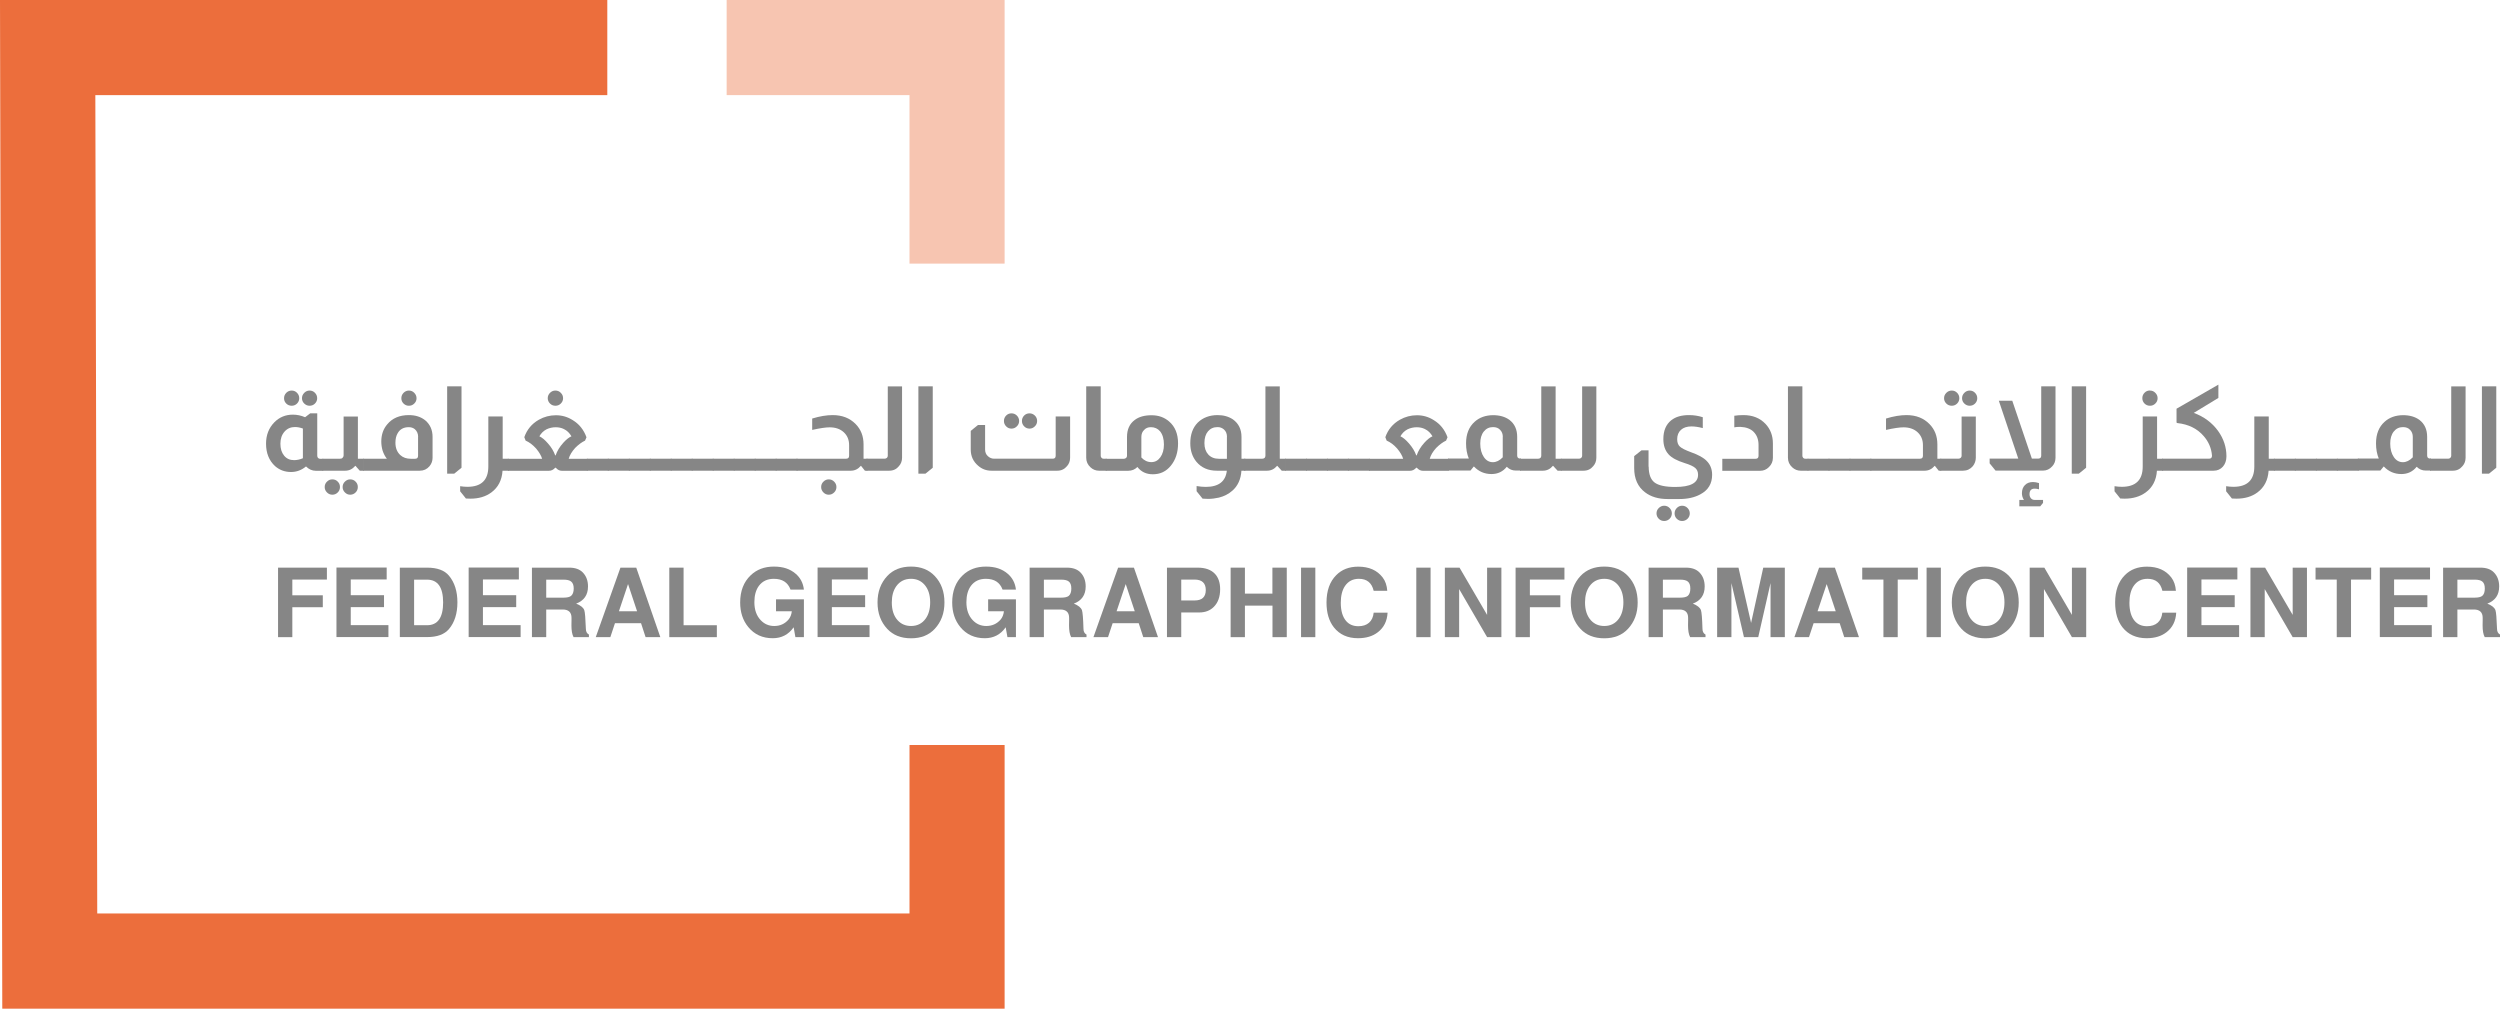 <?xml version="1.0" encoding="UTF-8"?>
<svg id="Layer_1" xmlns="http://www.w3.org/2000/svg" viewBox="0 0 329.08 132.77">
  <defs>
    <style>
      .cls-1 {
        fill: #868686;
      }

      .cls-2 {
        opacity: .4;
      }

      .cls-2, .cls-3 {
        fill: #ec6e3c;
      }
    </style>
  </defs>
  <g>
    <path class="cls-1" d="M41.76,54.41v5.59c0,.12.04.22.11.28.06.07.15.11.25.11h.43v1.58h-.98c-.48,0-.91-.19-1.29-.57-.59.49-1.25.73-1.97.73-.82,0-1.52-.26-2.11-.78-.79-.73-1.18-1.72-1.18-2.95,0-1.13.36-2.06,1.09-2.81.66-.67,1.47-1.01,2.44-1.01.54,0,1.08.11,1.61.34l.67-.51h.93ZM39.87,56.41c-.36-.13-.71-.2-1.04-.2-.56,0-1.02.2-1.38.61-.36.41-.54.94-.54,1.59s.16,1.17.49,1.57.76.59,1.31.59c.37,0,.76-.08,1.16-.25v-3.91ZM38.39,51.41c.28,0,.52.1.71.3s.29.43.29.71-.1.5-.29.7c-.2.2-.44.29-.71.29s-.52-.1-.71-.29c-.2-.2-.29-.43-.29-.7s.1-.52.29-.71c.2-.2.44-.3.71-.3ZM40.75,51.41c.28,0,.52.1.71.3s.29.43.29.71-.1.5-.29.7c-.2.2-.44.29-.71.29s-.5-.1-.7-.29-.3-.43-.3-.7.1-.52.3-.71c.2-.2.43-.3.7-.3Z"/>
    <path class="cls-1" d="M47.11,54.82v5.56h.79v1.58h-.54l-.57-.64h-.03c-.35.42-.79.64-1.32.64h-3v-1.58h2.34c.15,0,.25-.04.31-.12.09-.08.14-.19.14-.31v-5.12h1.88ZM43.75,63.1c.28,0,.52.1.71.3.2.2.29.43.29.71s-.1.52-.29.71c-.2.2-.44.3-.71.3s-.52-.1-.71-.3c-.2-.2-.3-.43-.3-.71s.1-.52.3-.71c.2-.2.43-.3.71-.3ZM46.1,63.1c.28,0,.52.1.71.3.2.2.29.43.29.71s-.1.52-.29.71c-.2.2-.44.3-.71.3s-.5-.1-.7-.3c-.2-.2-.3-.43-.3-.71s.1-.52.3-.71c.2-.2.43-.3.7-.3Z"/>
    <path class="cls-1" d="M50.92,60.38c-.24-.3-.42-.66-.56-1.07-.11-.39-.17-.79-.17-1.18,0-.91.26-1.67.79-2.28.67-.81,1.62-1.21,2.84-1.21.87,0,1.59.23,2.17.7.63.54.95,1.26.95,2.17v2.75c0,.42-.14.8-.42,1.13-.33.38-.75.57-1.26.57h-7.46v-1.58h3.12ZM55.04,57.51c0-.42-.15-.77-.44-1.02-.23-.18-.49-.26-.79-.26-.67,0-1.16.26-1.46.79-.2.33-.3.75-.3,1.26,0,.69.22,1.24.65,1.63.35.32.81.48,1.38.48h.56c.26,0,.39-.13.39-.39v-2.48ZM53.82,51.41c.28,0,.52.1.71.3s.3.43.3.71-.1.5-.3.7c-.2.2-.43.29-.71.29s-.5-.1-.7-.29c-.2-.2-.29-.43-.29-.7s.1-.52.29-.71.43-.3.7-.3Z"/>
    <path class="cls-1" d="M60.75,50.85v10.72l-.96.78h-.93v-11.5h1.89Z"/>
    <path class="cls-1" d="M66.17,54.82v5.56h.79v1.58h-.81c-.08,1.24-.57,2.19-1.47,2.86-.75.55-1.66.82-2.75.82-.19,0-.39,0-.6-.02l-.76-.95v-.67c.33.05.65.08.96.08,1.83,0,2.75-.89,2.75-2.67v-6.59h1.89Z"/>
    <path class="cls-1" d="M69.01,57.56c.35-1.01.99-1.78,1.92-2.31.69-.39,1.44-.59,2.25-.59s1.55.22,2.22.65c.84.51,1.44,1.26,1.8,2.25l-.19.44c-.41.19-.85.51-1.3.96-.43.48-.72.95-.85,1.43h2.5v1.58h-3.41c-.29,0-.55-.13-.79-.4h-.08c-.24.27-.51.4-.82.4h-5.4v-1.58h4.5c-.12-.42-.39-.87-.79-1.35-.45-.5-.91-.84-1.38-1.04l-.17-.44ZM75.22,57.43c-.25-.43-.58-.76-1.01-.96-.32-.16-.68-.23-1.07-.23-.41,0-.81.09-1.18.26-.41.21-.73.52-.96.93.35.16.72.47,1.12.93.44.49.76,1.01.96,1.58h.06c.2-.58.53-1.13,1.01-1.66.38-.42.74-.71,1.07-.85ZM73.11,51.41c.28,0,.52.1.71.3.2.2.3.43.3.71s-.1.5-.3.7c-.2.2-.43.29-.71.29s-.52-.1-.71-.29-.3-.43-.3-.7.1-.52.3-.71c.2-.2.43-.3.71-.3Z"/>
    <path class="cls-1" d="M80.12,60.38v1.58h-2.87v-1.58h2.87Z"/>
    <path class="cls-1" d="M82.88,60.38v1.58h-2.87v-1.58h2.87Z"/>
    <path class="cls-1" d="M85.65,60.38v1.58h-2.87v-1.58h2.87Z"/>
    <path class="cls-1" d="M88.41,60.38v1.58h-2.87v-1.58h2.87Z"/>
    <path class="cls-1" d="M91.17,60.38v1.58h-2.87v-1.58h2.87Z"/>
    <path class="cls-1" d="M93.93,60.38v1.58h-2.87v-1.58h2.87Z"/>
    <path class="cls-1" d="M96.69,60.38v1.58h-2.87v-1.58h2.87Z"/>
    <path class="cls-1" d="M99.46,60.38v1.58h-2.87v-1.58h2.87Z"/>
    <path class="cls-1" d="M102.22,60.38v1.58h-2.87v-1.58h2.87Z"/>
    <path class="cls-1" d="M104.98,60.38v1.58h-2.87v-1.58h2.87Z"/>
    <path class="cls-1" d="M106.92,55.09c.98-.3,1.88-.45,2.68-.45,1.25,0,2.26.39,3.03,1.18.69.7,1.04,1.59,1.04,2.67v1.89h.51v1.58h-.33l-.51-.64h-.03c-.35.42-.79.64-1.32.64h-7.14v-1.58h6.53c.26,0,.39-.13.39-.39v-1.4c0-.7-.24-1.27-.71-1.7-.47-.43-1.09-.64-1.85-.64-.51,0-1.27.11-2.3.34v-1.5ZM109.09,63.1c.28,0,.52.1.71.3.2.2.3.43.3.71s-.1.52-.3.71c-.2.2-.43.3-.71.3s-.5-.1-.7-.3c-.2-.2-.3-.43-.3-.71s.1-.52.3-.71c.2-.2.43-.3.7-.3Z"/>
    <path class="cls-1" d="M118.74,50.85v9.4c0,.44-.14.81-.42,1.12-.32.39-.74.59-1.26.59h-3v-1.58h2.39c.11,0,.21-.04.3-.12.07-.07.11-.16.11-.26v-9.14h1.88Z"/>
    <path class="cls-1" d="M122.78,50.85v10.72l-.96.78h-.93v-11.5h1.89Z"/>
    <path class="cls-1" d="M140.86,54.82v5.43c0,.44-.14.8-.4,1.1-.33.4-.76.61-1.27.61h-8.69c-.67,0-1.25-.22-1.74-.65-.65-.55-.98-1.26-.98-2.14v-2.45l.96-.78h.93v3.23c0,.36.12.66.37.88.24.22.51.33.82.33h7.71c.26,0,.39-.13.39-.39v-5.17h1.89ZM133.14,54.41c.28,0,.52.1.71.29s.3.44.3.71-.1.52-.3.71c-.2.2-.43.3-.71.3s-.5-.1-.7-.3c-.2-.2-.29-.44-.29-.71s.1-.52.29-.71c.2-.2.43-.29.7-.29ZM135.52,54.41c.27,0,.5.1.7.29s.3.44.3.71-.1.52-.3.71c-.2.2-.43.3-.7.3s-.52-.1-.71-.3c-.2-.2-.29-.44-.29-.71s.1-.52.29-.71c.2-.2.44-.29.71-.29Z"/>
    <path class="cls-1" d="M144.89,50.85v9.14c0,.1.03.19.09.25.06.09.16.14.29.14h.4v1.58h-1.01c-.42,0-.8-.15-1.12-.45-.37-.34-.56-.76-.56-1.26v-9.4h1.89Z"/>
    <path class="cls-1" d="M148.35,57.51c0-.98.34-1.73,1.02-2.23.54-.41,1.27-.62,2.2-.62s1.68.27,2.31.81c.8.68,1.19,1.65,1.19,2.9,0,1.18-.32,2.16-.95,2.93-.61.76-1.4,1.13-2.37,1.13-.86,0-1.54-.32-2.03-.96-.33.33-.73.5-1.21.5h-2.96v-1.58h2.39c.11,0,.21-.04.3-.12.07-.07.11-.16.11-.26v-2.48ZM150.23,60.21c.38.41.82.62,1.32.62s.88-.21,1.19-.64c.31-.43.47-.99.47-1.67,0-.75-.17-1.33-.51-1.75-.31-.36-.71-.54-1.21-.54-.37,0-.67.12-.88.36-.25.23-.37.54-.37.93v2.7Z"/>
    <path class="cls-1" d="M160.18,61.96c-1.14,0-2.03-.39-2.68-1.16-.55-.66-.82-1.48-.82-2.45,0-1.16.33-2.06.98-2.72.68-.66,1.56-.99,2.62-.99.78,0,1.45.19,2.02.57.74.54,1.12,1.3,1.12,2.3v2.87h.5v1.58h-.51c-.07,1.12-.47,1.99-1.18,2.62-.5.44-1.09.75-1.78.92-.49.11-.96.17-1.43.17-.16,0-.38-.01-.67-.03h-.05l-.79-.98v-.68c.42.07.82.11,1.2.11,1.7,0,2.62-.71,2.78-2.13h-1.29ZM161.51,57.51c0-.41-.13-.74-.4-.98-.24-.21-.52-.31-.84-.31-.53,0-.95.19-1.26.56s-.47.88-.47,1.54.17,1.13.51,1.51c.34.37.81.56,1.4.56h1.05v-2.87Z"/>
    <path class="cls-1" d="M168.46,50.85v9.53h.79v1.58h-.53l-.59-.64h-.03c-.35.42-.79.64-1.32.64h-3v-1.58h2.39c.12,0,.23-.04.31-.12.06-.1.09-.19.09-.26v-9.14h1.88Z"/>
    <path class="cls-1" d="M172.02,60.38v1.58h-2.87v-1.58h2.87Z"/>
    <path class="cls-1" d="M174.78,60.38v1.58h-2.87v-1.58h2.87Z"/>
    <path class="cls-1" d="M177.54,60.38v1.58h-2.87v-1.58h2.87Z"/>
    <path class="cls-1" d="M180.3,60.38v1.58h-2.87v-1.58h2.87Z"/>
    <path class="cls-1" d="M182.35,57.56c.35-1.01.99-1.78,1.92-2.31.69-.39,1.44-.59,2.25-.59s1.55.22,2.22.65c.84.51,1.44,1.26,1.8,2.25l-.19.44c-.41.19-.85.51-1.3.96-.44.48-.72.95-.85,1.43h2.5v1.58h-3.41c-.29,0-.55-.13-.79-.4h-.08c-.24.27-.51.4-.82.4h-5.4v-1.58h4.5c-.12-.42-.39-.87-.79-1.35-.44-.5-.91-.84-1.38-1.04l-.17-.44ZM188.56,57.43c-.25-.43-.58-.76-1.01-.96-.32-.16-.68-.23-1.07-.23-.41,0-.81.09-1.18.26-.41.21-.73.52-.96.93.35.16.72.47,1.12.93.43.49.76,1.01.96,1.58h.06c.2-.58.53-1.13,1.01-1.66.38-.42.74-.71,1.07-.85Z"/>
    <path class="cls-1" d="M193.35,60.38c-.25-.6-.37-1.27-.37-2.02,0-1.22.38-2.17,1.13-2.84.63-.57,1.44-.86,2.42-.87.88,0,1.6.21,2.16.62.68.52,1.02,1.26,1.02,2.23v2.48c0,.09.03.18.08.26.08.08.18.12.28.12h.14v1.58h-.68c-.47,0-.86-.16-1.19-.5-.51.64-1.18.96-2.02.96-.9,0-1.67-.33-2.3-.99h-.03l-.43.53h-2.96v-1.58h2.76ZM197.82,57.51c0-.38-.12-.69-.36-.93-.22-.24-.53-.36-.93-.36-.51,0-.91.2-1.22.59-.31.39-.46.92-.46,1.58,0,.72.16,1.31.47,1.77s.71.68,1.19.68c.45,0,.88-.21,1.3-.64v-2.7Z"/>
    <path class="cls-1" d="M204.77,50.85v9.53h.79v1.58h-.53l-.59-.64h-.03c-.35.42-.79.64-1.32.64h-3v-1.58h2.39c.12,0,.23-.04.31-.12.06-.1.09-.19.09-.26v-9.14h1.88Z"/>
    <path class="cls-1" d="M210.13,50.85v9.4c0,.44-.14.81-.42,1.12-.32.39-.74.59-1.26.59h-2.99v-1.58h2.39c.11,0,.21-.04.3-.12.07-.07.11-.16.11-.26v-9.14h1.88Z"/>
    <path class="cls-1" d="M217.02,61.42c0,1,.26,1.7.77,2.09.51.39,1.42.59,2.72.59,2.01,0,3.01-.53,3.01-1.6,0-.38-.12-.68-.37-.9s-.72-.44-1.41-.65c-.99-.31-1.7-.69-2.11-1.15-.45-.5-.68-1.16-.68-2,0-1.11.35-1.93,1.04-2.48.58-.46,1.36-.68,2.34-.68.62,0,1.22.09,1.81.28v1.43c-.57-.15-1.07-.22-1.49-.22-.59,0-1.05.15-1.38.45-.33.3-.5.71-.5,1.24,0,.42.12.75.36.97.24.22.73.47,1.47.74.95.34,1.63.71,2.03,1.12.5.49.74,1.1.74,1.85,0,1.17-.52,2.03-1.57,2.58-.74.4-1.66.61-2.75.61h-1.54c-1.21,0-2.2-.3-2.96-.88-.96-.72-1.44-1.79-1.44-3.2v-1.57l.96-.76h.93v2.16ZM219.06,66.57c.28,0,.52.1.71.3.2.2.3.44.3.71s-.1.52-.3.71-.43.29-.71.29-.52-.1-.71-.29c-.2-.2-.3-.44-.3-.71s.1-.52.3-.71.43-.3.71-.3ZM221.42,66.57c.28,0,.52.1.71.3.2.2.3.44.3.71s-.1.52-.3.71-.43.29-.71.29-.5-.1-.7-.29c-.2-.2-.29-.44-.29-.71s.1-.52.29-.71c.2-.2.43-.3.7-.3Z"/>
    <path class="cls-1" d="M228.27,54.73c.35-.06.76-.09,1.23-.09,1.19,0,2.15.38,2.89,1.15.65.69.98,1.55.98,2.58v1.89c0,.49-.18.89-.53,1.23-.32.32-.7.48-1.15.48h-4.98v-1.58h4.38c.26,0,.39-.13.39-.39v-1.44c0-.71-.22-1.29-.65-1.72-.4-.4-.99-.62-1.75-.65-.35,0-.62.02-.79.06v-1.51Z"/>
    <path class="cls-1" d="M237.25,50.85v9.14c0,.1.03.19.09.25.06.09.16.14.3.14h.4v1.58h-1.01c-.42,0-.8-.15-1.12-.45-.37-.34-.56-.76-.56-1.26v-9.4h1.89Z"/>
    <path class="cls-1" d="M240.81,60.38v1.58h-2.87v-1.58h2.87Z"/>
    <path class="cls-1" d="M243.57,60.38v1.58h-2.87v-1.58h2.87Z"/>
    <path class="cls-1" d="M246.33,60.38v1.58h-2.87v-1.58h2.87Z"/>
    <path class="cls-1" d="M248.27,55.09c.98-.3,1.88-.45,2.68-.45,1.25,0,2.26.39,3.03,1.18.69.7,1.04,1.59,1.04,2.67v1.89h.51v1.58h-.33l-.51-.64h-.03c-.35.42-.79.64-1.32.64h-7.14v-1.58h6.53c.26,0,.39-.13.39-.39v-1.4c0-.7-.24-1.27-.71-1.7-.47-.43-1.09-.64-1.85-.64-.51,0-1.27.11-2.3.34v-1.5Z"/>
    <path class="cls-1" d="M260.08,54.82v5.43c0,.4-.13.78-.4,1.12-.34.39-.77.59-1.27.59h-3v-1.58h2.39c.11,0,.21-.04.3-.12.07-.07.11-.16.11-.26v-5.17h1.88ZM256.91,51.41c.28,0,.52.1.71.3s.29.43.29.71-.1.5-.29.7c-.2.2-.44.29-.71.29s-.52-.1-.71-.29c-.2-.2-.3-.43-.3-.7s.1-.52.3-.71c.2-.2.44-.3.71-.3ZM259.27,51.41c.28,0,.52.1.71.3s.29.43.29.71-.1.5-.29.7c-.2.2-.44.29-.71.29s-.5-.1-.7-.29-.3-.43-.3-.7.1-.52.3-.71c.2-.2.43-.3.7-.3Z"/>
    <path class="cls-1" d="M270.57,50.85v9.4c0,.44-.14.82-.43,1.13-.33.38-.75.57-1.24.57h-6.22l-.78-.96v-.62h3.77l-2.56-7.62h1.77l2.58,7.62h.84c.12,0,.23-.04.31-.12.05-.08.08-.17.08-.26v-9.14h1.89ZM266.41,65.8c-.18-.28-.26-.57-.26-.88,0-.44.13-.8.4-1.07.26-.27.62-.4,1.06-.4.24,0,.5.05.79.14v.82c-.21-.06-.4-.09-.57-.09-.46,0-.68.25-.68.74,0,.19.05.35.16.5.12.17.31.25.56.25h1.06v.39l-.37.45h-2.75v-.84h.62Z"/>
    <path class="cls-1" d="M274.6,50.85v10.72l-.96.78h-.93v-11.5h1.89Z"/>
    <path class="cls-1" d="M283.94,54.82v5.56h.79v1.58h-.81c-.08,1.25-.58,2.21-1.49,2.87-.75.54-1.67.81-2.76.81-.13,0-.33,0-.57-.02l-.76-.95v-.67c.33.05.65.08.96.08,1.83,0,2.75-.89,2.75-2.67v-6.59h1.89ZM283,51.41c.28,0,.52.1.71.3.2.2.3.43.3.71s-.1.5-.3.7-.43.29-.71.29-.52-.1-.71-.29-.29-.43-.29-.71.1-.52.29-.71c.19-.2.43-.3.71-.3Z"/>
    <path class="cls-1" d="M292.01,50.63v1.75l-3.24,1.97c1.33.49,2.41,1.28,3.21,2.39.72,1.01,1.09,2.12,1.09,3.32,0,.56-.16,1.01-.47,1.37-.32.35-.72.53-1.22.53h-6.77v-1.58h6.16c.27,0,.4-.13.4-.4-.08-.97-.44-1.82-1.07-2.55-.85-1-2.01-1.58-3.49-1.74-.07,0-.11-.04-.11-.12v-1.77l5.51-3.17Z"/>
    <path class="cls-1" d="M298.64,54.82v5.56h.79v1.58h-.81c-.08,1.24-.57,2.19-1.47,2.86-.74.55-1.66.82-2.75.82-.19,0-.39,0-.61-.02l-.76-.95v-.67c.33.05.65.08.96.08,1.83,0,2.75-.89,2.75-2.67v-6.59h1.89Z"/>
    <path class="cls-1" d="M302.19,60.38v1.58h-2.87v-1.58h2.87Z"/>
    <path class="cls-1" d="M304.95,60.38v1.58h-2.87v-1.58h2.87Z"/>
    <path class="cls-1" d="M307.72,60.38v1.58h-2.87v-1.58h2.87Z"/>
    <path class="cls-1" d="M310.48,60.38v1.58h-2.87v-1.58h2.87Z"/>
    <path class="cls-1" d="M313.13,60.38c-.25-.6-.37-1.27-.37-2.02,0-1.22.38-2.17,1.13-2.84.63-.57,1.44-.86,2.42-.87.88,0,1.6.21,2.16.62.68.52,1.02,1.26,1.02,2.23v2.48c0,.09.03.18.08.26.08.08.18.12.28.12h.14v1.58h-.68c-.47,0-.86-.16-1.2-.5-.51.64-1.18.96-2.02.96-.9,0-1.67-.33-2.3-.99h-.03l-.43.53h-2.96v-1.58h2.76ZM317.6,57.51c0-.38-.12-.69-.36-.93-.22-.24-.53-.36-.93-.36-.51,0-.91.2-1.22.59-.31.39-.46.92-.46,1.58,0,.72.16,1.31.47,1.77s.71.68,1.2.68c.44,0,.88-.21,1.3-.64v-2.7Z"/>
    <path class="cls-1" d="M324.55,50.85v9.4c0,.44-.14.81-.42,1.12-.32.39-.74.59-1.26.59h-3v-1.58h2.39c.11,0,.21-.04.29-.12.07-.07.11-.16.11-.26v-9.14h1.88Z"/>
    <path class="cls-1" d="M328.59,50.85v10.72l-.96.78h-.93v-11.5h1.89Z"/>
    <path class="cls-1" d="M38.48,79.93v3.94h-1.88v-9.15h6.43v1.57h-4.55v2.07h4.01v1.57h-4.01Z"/>
    <path class="cls-1" d="M46.17,79.93v2.36h4.96v1.57h-6.84v-9.15h6.61v1.57h-4.73v2.07h4.38v1.57h-4.38Z"/>
    <path class="cls-1" d="M52.63,83.87v-9.15h3.58c1.34,0,2.3.35,2.89,1.06.74.89,1.11,2.06,1.11,3.51s-.37,2.64-1.11,3.51c-.6.71-1.56,1.06-2.89,1.06h-3.58ZM54.51,82.3h1.7c1.41,0,2.12-1,2.12-3s-.71-3-2.12-3h-1.7v6.01Z"/>
    <path class="cls-1" d="M63.57,79.93v2.36h4.96v1.57h-6.84v-9.15h6.61v1.57h-4.73v2.07h4.38v1.57h-4.38Z"/>
    <path class="cls-1" d="M71.9,80.24v3.63h-1.88v-9.15h4.91c.78,0,1.37.21,1.78.63.46.47.69,1.09.69,1.85,0,1.11-.52,1.86-1.56,2.26.59.23.95.52,1.07.86.09.25.16,1.07.21,2.47,0,.35.14.6.4.74v.34h-2.02c-.19-.35-.28-.86-.28-1.55,0-.17,0-.38.01-.63v-.37c0-.72-.39-1.09-1.16-1.09h-2.16ZM71.9,78.67h2.27c.48,0,.81-.08,1-.23.23-.2.35-.52.35-.97s-.12-.75-.35-.93c-.2-.16-.53-.24-1-.24h-2.27v2.38Z"/>
    <path class="cls-1" d="M84.37,82.03h-3.42l-.61,1.84h-1.92l3.25-9.15h2.08l3.17,9.15h-1.94l-.6-1.84ZM83.86,80.46l-1.19-3.58-1.2,3.58h2.39Z"/>
    <path class="cls-1" d="M89.98,74.72v7.58h4.38v1.57h-6.26v-9.15h1.88Z"/>
    <path class="cls-1" d="M105.82,78.89v4.98h-1.12l-.23-1.3c-.67.96-1.59,1.44-2.75,1.44-1.35,0-2.42-.49-3.23-1.48-.71-.87-1.06-1.94-1.06-3.22,0-1.51.46-2.7,1.38-3.58.8-.77,1.82-1.15,3.05-1.15s2.13.31,2.86.93c.63.53,1,1.23,1.1,2.1h-1.76c-.35-.95-1.08-1.42-2.2-1.42-.85,0-1.5.31-1.96.92-.4.54-.6,1.26-.6,2.16,0,.99.28,1.78.83,2.36.48.51,1.07.77,1.79.77.76,0,1.38-.28,1.86-.83.25-.29.4-.66.45-1.11h-2.08v-1.57h3.67Z"/>
    <path class="cls-1" d="M109.5,79.93v2.36h4.96v1.57h-6.84v-9.15h6.61v1.57h-4.73v2.07h4.38v1.57h-4.38Z"/>
    <path class="cls-1" d="M119.92,74.58c1.3,0,2.34.41,3.12,1.24.85.89,1.28,2.05,1.28,3.48s-.43,2.56-1.28,3.48c-.77.83-1.81,1.24-3.12,1.24s-2.36-.41-3.13-1.24c-.85-.91-1.28-2.07-1.28-3.48s.43-2.56,1.28-3.48c.78-.83,1.83-1.24,3.13-1.24ZM119.92,76.19c-.82,0-1.46.32-1.93.96-.4.55-.6,1.27-.6,2.15,0,1.01.26,1.79.78,2.36.45.49,1.04.74,1.75.74.82,0,1.46-.32,1.92-.96.4-.55.6-1.27.6-2.15,0-1.01-.26-1.79-.78-2.36-.45-.49-1.03-.74-1.74-.74Z"/>
    <path class="cls-1" d="M133.73,78.89v4.98h-1.12l-.23-1.3c-.67.96-1.59,1.44-2.75,1.44-1.35,0-2.42-.49-3.23-1.48-.71-.87-1.06-1.94-1.06-3.22,0-1.51.46-2.7,1.38-3.58.8-.77,1.82-1.15,3.05-1.15s2.13.31,2.86.93c.63.53,1,1.23,1.1,2.1h-1.76c-.35-.95-1.08-1.42-2.2-1.42-.85,0-1.5.31-1.96.92-.4.54-.6,1.26-.6,2.16,0,.99.28,1.78.83,2.36.48.51,1.07.77,1.79.77.76,0,1.38-.28,1.87-.83.25-.29.4-.66.45-1.11h-2.08v-1.57h3.67Z"/>
    <path class="cls-1" d="M137.41,80.24v3.63h-1.88v-9.15h4.91c.78,0,1.37.21,1.78.63.46.47.69,1.09.69,1.85,0,1.11-.52,1.86-1.56,2.26.59.23.94.52,1.07.86.09.25.16,1.07.2,2.47,0,.35.14.6.4.74v.34h-2.02c-.19-.35-.28-.86-.28-1.55,0-.17,0-.38.01-.63v-.37c0-.72-.39-1.09-1.16-1.09h-2.16ZM137.41,78.67h2.27c.48,0,.81-.08,1-.23.23-.2.34-.52.34-.97s-.11-.75-.34-.93c-.2-.16-.53-.24-1-.24h-2.27v2.38Z"/>
    <path class="cls-1" d="M149.88,82.03h-3.42l-.61,1.84h-1.92l3.25-9.15h2.08l3.17,9.15h-1.94l-.6-1.84ZM149.37,80.46l-1.19-3.58-1.2,3.58h2.39Z"/>
    <path class="cls-1" d="M155.49,80.61v3.26h-1.88v-9.15h4.04c1.02,0,1.78.28,2.29.83.44.48.67,1.15.67,2.01,0,1-.28,1.77-.84,2.33-.49.49-1.13.73-1.92.73h-2.35ZM155.49,79.04h1.75c.99,0,1.48-.46,1.48-1.37s-.49-1.38-1.48-1.38h-1.75v2.75Z"/>
    <path class="cls-1" d="M167.5,79.72h-3.63v4.15h-1.88v-9.15h1.88v3.42h3.62v-3.42h1.89v9.15h-1.88v-4.15Z"/>
    <path class="cls-1" d="M173.14,74.72v9.15h-1.88v-9.15h1.88Z"/>
    <path class="cls-1" d="M182.61,77.77h-1.79c-.25-1.06-.9-1.58-1.95-1.58-.79,0-1.4.32-1.83.95-.37.55-.55,1.29-.55,2.21,0,1.04.23,1.83.69,2.38.4.47.94.7,1.62.7.59,0,1.06-.15,1.41-.46s.55-.75.61-1.32h1.83c-.06,1.11-.49,1.96-1.28,2.57-.68.53-1.55.79-2.62.79-1.36,0-2.42-.48-3.17-1.43-.65-.83-.97-1.92-.97-3.27,0-1.55.43-2.75,1.28-3.6.74-.75,1.71-1.12,2.9-1.12,1.41,0,2.48.47,3.21,1.42.36.47.56,1.06.61,1.78Z"/>
    <path class="cls-1" d="M188.31,74.72v9.15h-1.88v-9.15h1.88Z"/>
    <path class="cls-1" d="M195.75,83.87l-3.68-6.33v6.33h-1.88v-9.15h1.93l3.63,6.22v-6.22h1.88v9.15h-1.88Z"/>
    <path class="cls-1" d="M201.38,79.93v3.94h-1.88v-9.15h6.43v1.57h-4.55v2.07h4.01v1.57h-4.01Z"/>
    <path class="cls-1" d="M211.17,74.58c1.3,0,2.34.41,3.12,1.24.85.89,1.28,2.05,1.28,3.48s-.43,2.56-1.28,3.48c-.77.83-1.81,1.24-3.12,1.24s-2.36-.41-3.13-1.24c-.85-.91-1.28-2.07-1.28-3.48s.43-2.56,1.28-3.48c.78-.83,1.83-1.24,3.13-1.24ZM211.17,76.19c-.82,0-1.46.32-1.93.96-.4.55-.6,1.27-.6,2.15,0,1.01.26,1.79.78,2.36.45.49,1.04.74,1.75.74.82,0,1.46-.32,1.92-.96.4-.55.6-1.27.6-2.15,0-1.01-.26-1.79-.78-2.36-.45-.49-1.03-.74-1.74-.74Z"/>
    <path class="cls-1" d="M218.89,80.24v3.63h-1.88v-9.15h4.91c.78,0,1.37.21,1.78.63.46.47.69,1.09.69,1.85,0,1.11-.52,1.86-1.56,2.26.59.23.95.52,1.07.86.09.25.16,1.07.2,2.47,0,.35.14.6.4.74v.34h-2.02c-.19-.35-.28-.86-.28-1.55,0-.17,0-.38.01-.63v-.37c0-.72-.39-1.09-1.16-1.09h-2.16ZM218.89,78.67h2.27c.48,0,.81-.08,1-.23.23-.2.34-.52.34-.97s-.11-.75-.34-.93c-.2-.16-.53-.24-1-.24h-2.27v2.38Z"/>
    <path class="cls-1" d="M227.91,76.75v7.12h-1.88v-9.15h2.81l1.66,7.28,1.6-7.28h2.84v9.15h-1.88v-7.12l-1.62,7.12h-1.88l-1.65-7.12Z"/>
    <path class="cls-1" d="M242.15,82.03h-3.42l-.61,1.84h-1.92l3.25-9.15h2.08l3.17,9.15h-1.94l-.6-1.84ZM241.64,80.46l-1.19-3.58-1.2,3.58h2.39Z"/>
    <path class="cls-1" d="M249.8,76.29v7.58h-1.88v-7.58h-2.79v-1.57h7.32v1.57h-2.66Z"/>
    <path class="cls-1" d="M255.48,74.72v9.15h-1.88v-9.15h1.88Z"/>
    <path class="cls-1" d="M261.33,74.58c1.29,0,2.33.41,3.12,1.24.85.89,1.28,2.05,1.28,3.48s-.43,2.56-1.28,3.48c-.78.83-1.81,1.24-3.12,1.24s-2.36-.41-3.13-1.24c-.85-.91-1.28-2.07-1.28-3.48s.43-2.56,1.28-3.48c.78-.83,1.83-1.24,3.13-1.24ZM261.33,76.19c-.82,0-1.46.32-1.93.96-.4.55-.6,1.27-.6,2.15,0,1.01.26,1.79.78,2.36.45.49,1.03.74,1.75.74.82,0,1.46-.32,1.92-.96.4-.55.6-1.27.6-2.15,0-1.01-.26-1.79-.78-2.36-.45-.49-1.03-.74-1.74-.74Z"/>
    <path class="cls-1" d="M272.73,83.87l-3.68-6.33v6.33h-1.88v-9.15h1.93l3.63,6.22v-6.22h1.88v9.15h-1.88Z"/>
    <path class="cls-1" d="M286.43,77.77h-1.79c-.25-1.06-.9-1.58-1.96-1.58-.79,0-1.4.32-1.83.95-.37.55-.55,1.29-.55,2.21,0,1.04.23,1.83.69,2.38.4.47.94.7,1.62.7.59,0,1.06-.15,1.41-.46.35-.31.55-.75.61-1.32h1.83c-.06,1.11-.49,1.96-1.28,2.57-.68.53-1.55.79-2.62.79-1.36,0-2.42-.48-3.17-1.43-.65-.83-.97-1.92-.97-3.27,0-1.55.43-2.75,1.28-3.6.74-.75,1.71-1.12,2.9-1.12,1.41,0,2.48.47,3.21,1.42.36.47.56,1.06.61,1.78Z"/>
    <path class="cls-1" d="M289.78,79.93v2.36h4.96v1.57h-6.84v-9.15h6.61v1.57h-4.73v2.07h4.38v1.57h-4.38Z"/>
    <path class="cls-1" d="M301.79,83.87l-3.68-6.33v6.33h-1.88v-9.15h1.93l3.63,6.22v-6.22h1.88v9.15h-1.88Z"/>
    <path class="cls-1" d="M309.47,76.29v7.58h-1.88v-7.58h-2.79v-1.57h7.32v1.57h-2.66Z"/>
    <path class="cls-1" d="M315.14,79.93v2.36h4.96v1.57h-6.84v-9.15h6.61v1.57h-4.73v2.07h4.38v1.57h-4.38Z"/>
    <path class="cls-1" d="M323.47,80.24v3.63h-1.88v-9.15h4.91c.78,0,1.37.21,1.78.63.46.47.69,1.09.69,1.85,0,1.11-.52,1.86-1.56,2.26.59.23.95.52,1.07.86.09.25.16,1.07.21,2.47,0,.35.14.6.4.74v.34h-2.02c-.19-.35-.28-.86-.28-1.55,0-.17,0-.38.01-.63v-.37c0-.72-.39-1.09-1.16-1.09h-2.16ZM323.47,78.67h2.27c.48,0,.81-.08,1-.23.23-.2.34-.52.34-.97s-.11-.75-.34-.93c-.2-.16-.53-.24-1-.24h-2.27v2.38Z"/>
  </g>
  <polygon class="cls-3" points="132.24 132.77 .3 132.77 0 0 79.94 0 79.94 12.52 12.55 12.52 12.8 120.24 119.72 120.24 119.72 98.07 132.24 98.07 132.24 132.77"/>
  <polygon class="cls-2" points="132.24 34.7 119.72 34.7 119.72 12.52 95.65 12.52 95.65 0 132.24 0 132.24 34.7"/>
</svg>